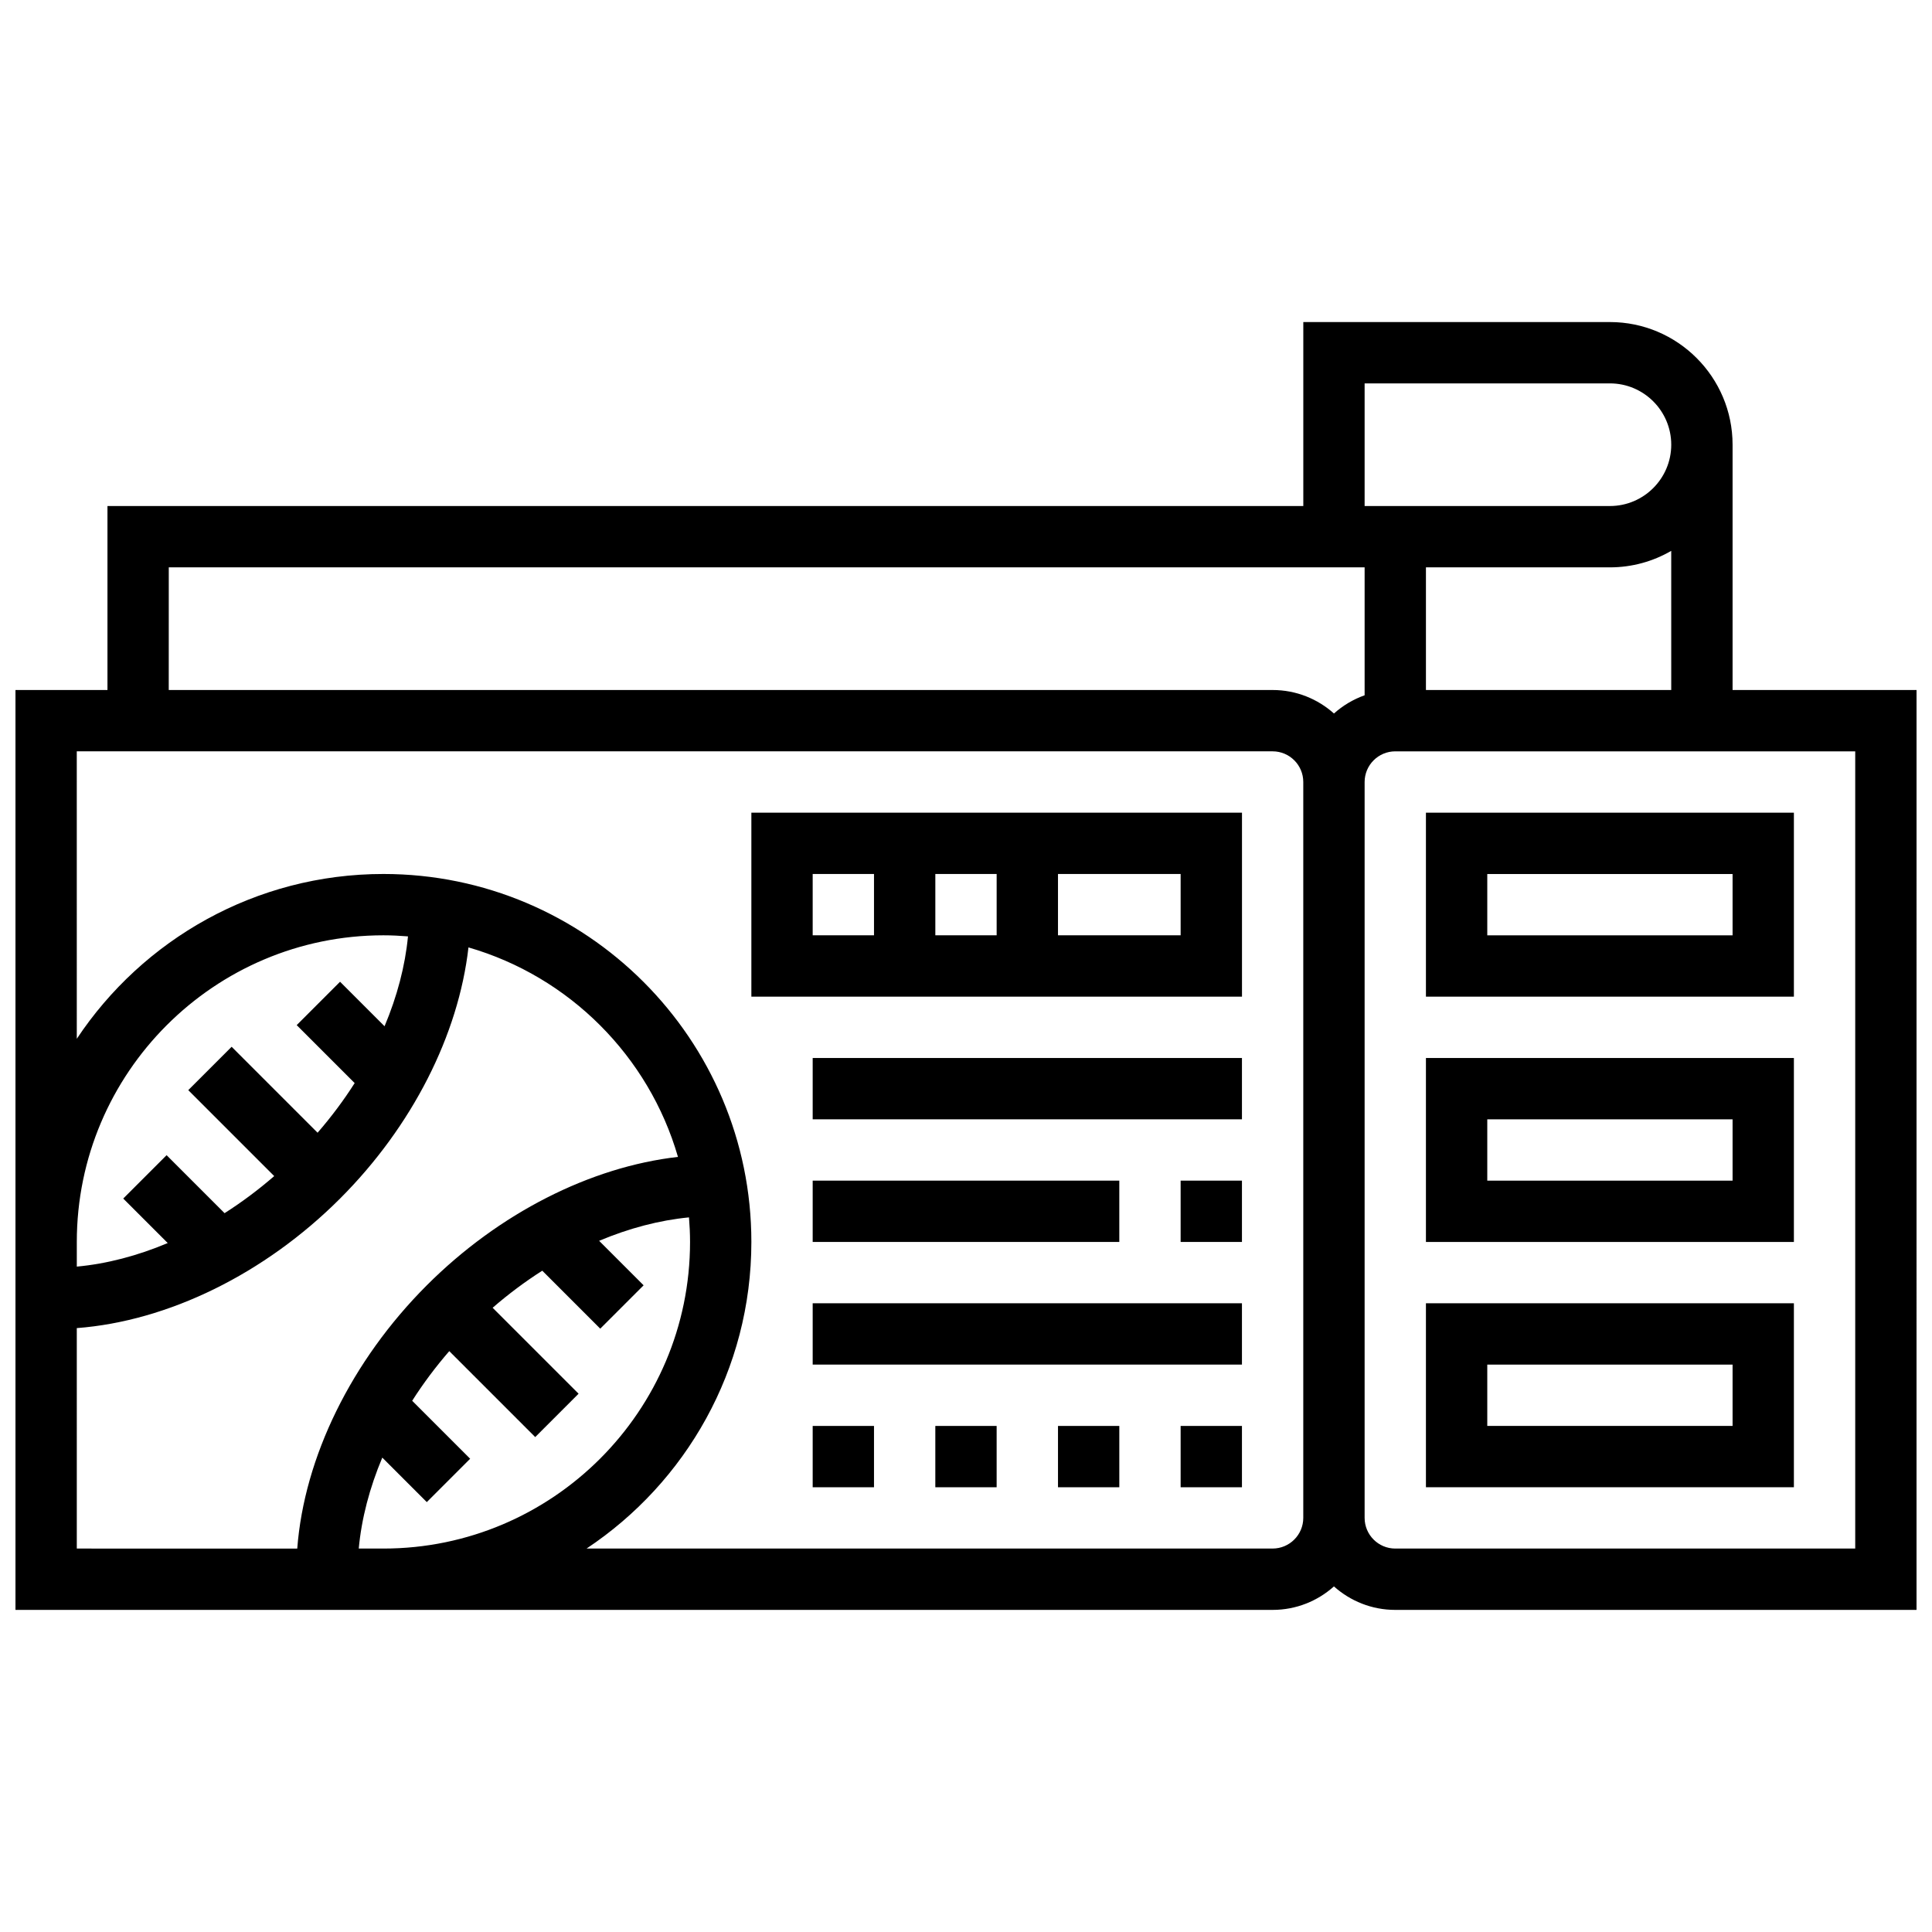 <?xml version="1.0" encoding="UTF-8"?>
<!-- Uploaded to: SVG Repo, www.svgrepo.com, Generator: SVG Repo Mixer Tools -->
<svg width="800px" height="800px" version="1.1" viewBox="144 144 512 512" xmlns="http://www.w3.org/2000/svg">
 <defs>
  <clipPath id="a">
   <path d="m148.09 229h503.81v342h-503.81z"/>
  </clipPath>
 </defs>
 <g clip-path="url(#a)">
  <path d="m603.15 326.86v-65.008c0-17.922-14.582-32.504-32.504-32.504h-81.258v48.754l-316.91 0.004v48.754h-24.379v243.78h333.16c6.238 0 11.934-2.359 16.25-6.227 4.316 3.867 10.012 6.227 16.25 6.227h138.14l0.004-243.78zm-81.262 0v-32.504h48.754c5.918 0 11.465-1.598 16.25-4.371l0.004 36.875zm-16.25-81.258h65.008c8.961 0 16.25 7.293 16.25 16.25 0 8.961-7.293 16.25-16.25 16.25h-65.008zm-316.91 48.754h316.91v33.902c-3.027 1.074-5.781 2.727-8.125 4.828-4.32-3.867-10.016-6.227-16.254-6.227h-292.54zm57.184 121.61-11.793-11.793-11.492 11.492 15.363 15.363c-2.891 4.543-6.18 8.949-9.828 13.156l-22.777-22.777-11.492 11.492 22.777 22.777c-4.207 3.648-8.617 6.934-13.156 9.824l-15.363-15.363-11.492 11.492 11.793 11.793c-8.008 3.371-16.16 5.512-24.098 6.242v-6.539c0-44.805 36.453-81.258 81.258-81.258 2.191 0 4.359 0.113 6.508 0.285-0.754 7.848-2.875 15.898-6.207 23.812zm-81.562 79.996c24.156-1.832 49.77-14.328 69.766-34.328 19.117-19.117 31.387-43.363 34.031-66.562 26.711 7.727 47.793 28.809 55.52 55.52-23.199 2.644-47.445 14.91-66.562 34.027-20 20-32.5 45.613-34.332 69.77l-58.422-0.004zm74.723 58.422c0.73-7.941 2.867-16.09 6.238-24.102l11.793 11.793 11.492-11.492-15.363-15.363c2.891-4.543 6.18-8.949 9.828-13.156l22.777 22.777 11.492-11.492-22.777-22.777c4.207-3.648 8.617-6.938 13.156-9.824l15.363 15.363 11.492-11.492-11.789-11.789c7.914-3.332 15.965-5.453 23.812-6.211 0.172 2.148 0.281 4.316 0.281 6.508 0 44.805-36.453 81.258-81.258 81.258zm242.19 0h-181.82c26.305-17.484 43.676-47.379 43.676-81.258 0-53.77-43.742-97.512-97.512-97.512-33.879 0-63.777 17.371-81.258 43.676l-0.004-76.18h316.91c4.481 0 8.125 3.644 8.125 8.125v195.02c0 4.481-3.644 8.125-8.125 8.125zm154.39 0h-121.89c-4.481 0-8.125-3.644-8.125-8.125v-195.02c0-4.481 3.644-8.125 8.125-8.125h121.89z"/>
 </g>
 <path d="m619.4 359.37h-97.512v48.754h97.512zm-16.25 32.504h-65.008v-16.25h65.008z"/>
 <path d="m619.4 424.38h-97.512v48.754h97.512zm-16.25 32.504h-65.008v-16.25h65.008z"/>
 <path d="m619.4 489.38h-97.512v48.754h97.512zm-16.25 32.504h-65.008v-16.25h65.008z"/>
 <path d="m343.12 408.12h130.02v-48.754l-130.02-0.004zm48.754-16.254v-16.25h16.25v16.25zm65.008 0h-32.504v-16.25h32.504zm-97.512-16.25h16.25v16.25h-16.25z"/>
 <path d="m359.37 424.38h113.76v16.25h-113.76z"/>
 <path d="m456.88 456.88h16.25v16.25h-16.25z"/>
 <path d="m359.37 456.88h81.258v16.25h-81.258z"/>
 <path d="m359.37 489.38h113.76v16.25h-113.76z"/>
 <path d="m359.37 521.89h16.25v16.25h-16.25z"/>
 <path d="m456.88 521.89h16.25v16.25h-16.25z"/>
 <path d="m424.38 521.89h16.25v16.25h-16.25z"/>
 <path d="m391.87 521.89h16.25v16.25h-16.25z"/>
</svg>